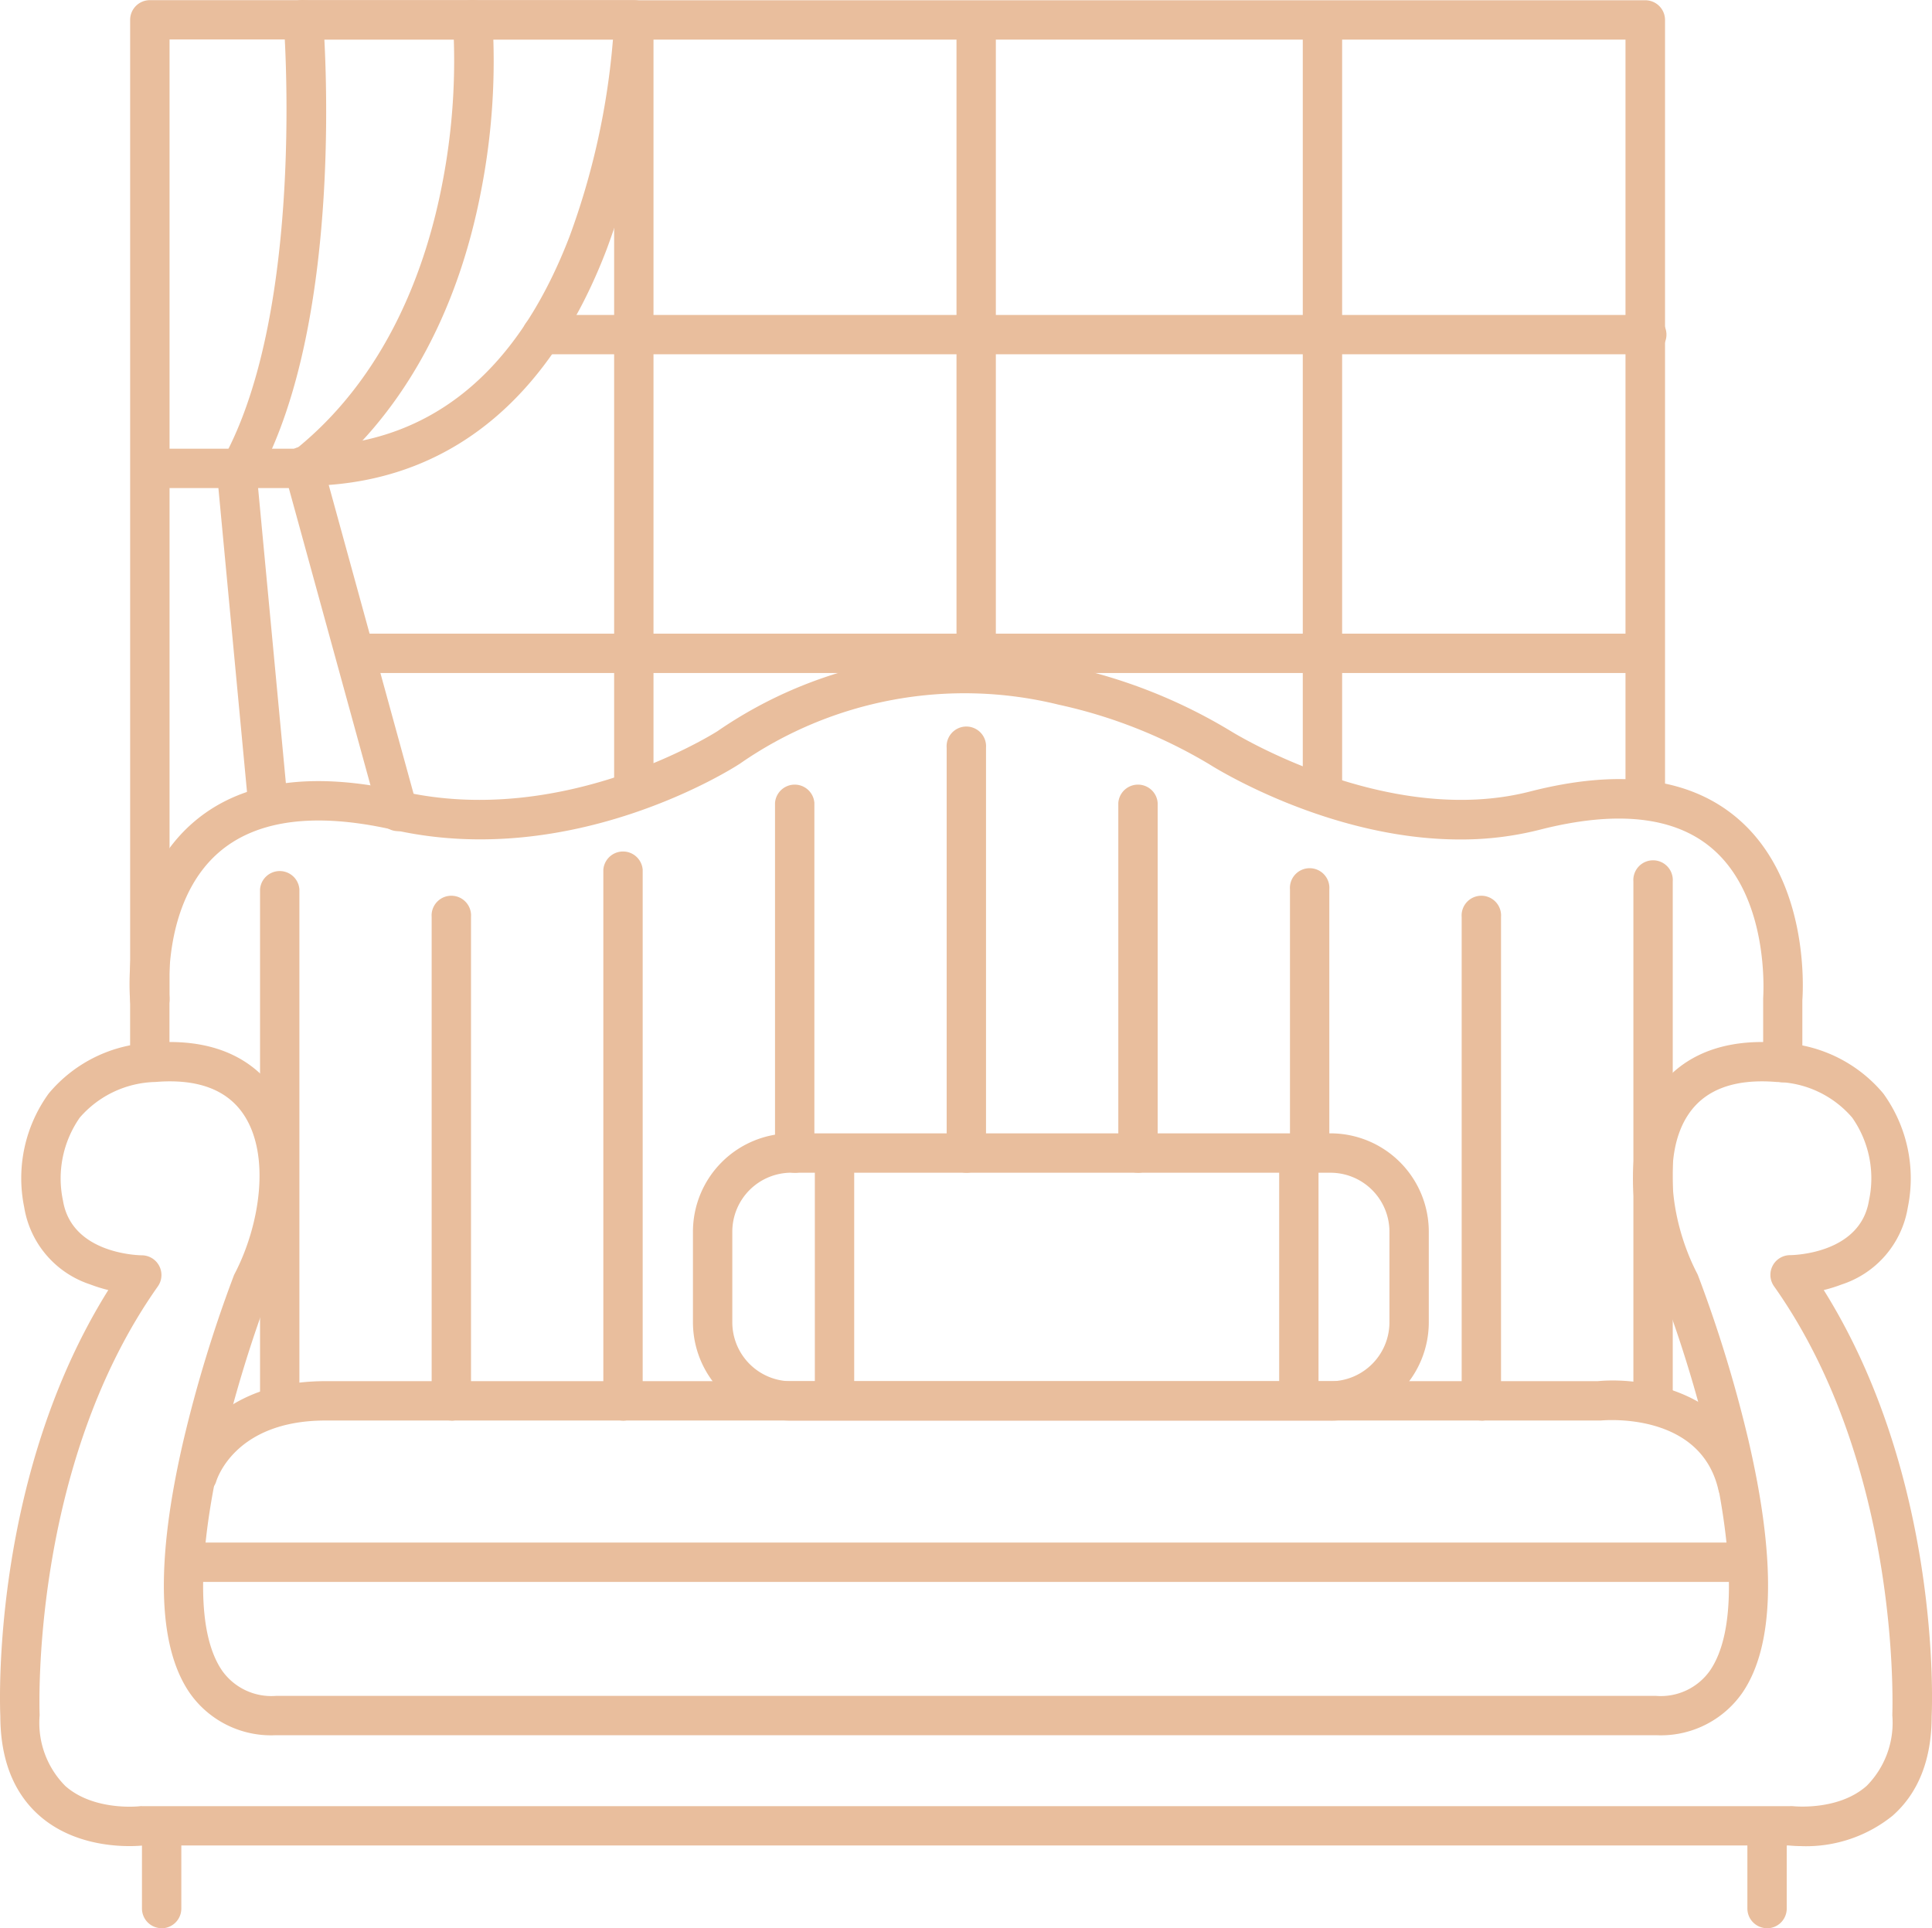 <svg xmlns="http://www.w3.org/2000/svg" xmlns:xlink="http://www.w3.org/1999/xlink" width="137.08" height="136.821" viewBox="0 0 137.08 136.821">
  <defs>
    <clipPath id="clip-path">
      <rect id="Rectangle_485" data-name="Rectangle 485" width="137.08" height="136.821" transform="translate(0 0)" fill="#e9be9d"/>
    </clipPath>
  </defs>
  <g id="Group_1026" data-name="Group 1026" transform="translate(0 0.004)">
    <g id="Group_1025" data-name="Group 1025" transform="translate(0 -0.004)" clip-path="url(#clip-path)">
      <path id="Path_1563" data-name="Path 1563" d="M265.595,58.175a1.4,1.4,0,0,1-1.4-1.4V2.9h-93.81a1.4,1.4,0,1,1,0-2.792H265.6a1.4,1.4,0,0,1,1.4,1.4V56.78a1.4,1.4,0,0,1-1.4,1.4Z" transform="translate(-148.862 -0.09)" fill="#e9be9d"/>
      <path id="Path_1564" data-name="Path 1564" d="M85.988,1084.558a1.4,1.4,0,0,1-1.4-1.4V1077.3a1.4,1.4,0,0,1,2.792,0v5.863a1.4,1.4,0,0,1-1.4,1.4Z" transform="translate(-74.515 -947.737)" fill="#e9be9d"/>
      <path id="Path_1565" data-name="Path 1565" d="M1042.208,1084.558a1.4,1.4,0,0,1-1.4-1.4V1077.3a1.4,1.4,0,0,1,2.792,0v5.863a1.4,1.4,0,0,1-1.4,1.4Z" transform="translate(-916.827 -947.737)" fill="#e9be9d"/>
      <path id="Path_1566" data-name="Path 1566" d="M127.895,677.759a9.64,9.64,0,0,1-.966-.045H10.15c-.692.07-4.562.335-7.349-2.113C.964,673.984.029,671.608.023,668.531c-.048-1.08-.581-17.059,7.661-30.229a10.562,10.562,0,0,1-1.284-.4,6.93,6.93,0,0,1-4.682-5.472,10.239,10.239,0,0,1,1.737-8.074,10.027,10.027,0,0,1,7.34-3.6c5.056-.422,7.591,1.7,8.823,3.554,1.91,2.876,2.513,8.326-.452,14.049-2.234,5.729-7.108,21.529-3.412,26.94a4.277,4.277,0,0,0,3.814,1.8h97.945a4.266,4.266,0,0,0,3.817-1.8c3.7-5.416-1.187-21.218-3.415-26.94-2.957-5.724-2.362-11.168-.452-14.049,1.231-1.854,3.764-3.976,8.823-3.554a10.056,10.056,0,0,1,7.34,3.6,10.269,10.269,0,0,1,1.739,8.074,6.924,6.924,0,0,1-4.682,5.472,10.752,10.752,0,0,1-1.284.4c8.242,13.173,7.711,29.153,7.658,30.234,0,3.071-.941,5.453-2.778,7.069a9.776,9.776,0,0,1-6.382,2.158ZM10.074,674.922H127.005a1.284,1.284,0,0,1,.179,0c.028,0,3.222.369,5.263-1.441a6.362,6.362,0,0,0,1.818-4.992v-.064c0-.173.692-17.561-8.4-30.4a1.4,1.4,0,0,1,1.139-2.2c.2,0,4.972-.078,5.6-3.859a7.493,7.493,0,0,0-1.187-5.9,7.256,7.256,0,0,0-5.369-2.529c-2.971-.246-5.079.533-6.265,2.32-1.929,2.9-1.139,7.87.639,11.28.022.045.042.089.061.137a94.508,94.508,0,0,1,3.56,11.628c2,8.585,1.865,14.633-.413,17.969a7.045,7.045,0,0,1-6.123,3.018H19.567a7.037,7.037,0,0,1-6.12-3.018c-2.281-3.336-2.418-9.384-.413-17.969a94.87,94.87,0,0,1,3.557-11.628,1.228,1.228,0,0,1,.064-.137c1.776-3.409,2.569-8.376.639-11.28-1.189-1.787-3.3-2.566-6.265-2.32a7.319,7.319,0,0,0-5.369,2.529,7.546,7.546,0,0,0-1.189,5.9c.631,3.791,5.405,3.87,5.6,3.87a1.4,1.4,0,0,1,1.133,2.2c-9.1,12.874-8.393,30.223-8.393,30.4a.481.481,0,0,1,0,.064,6.348,6.348,0,0,0,1.832,5c2.032,1.787,5.218,1.435,5.249,1.43a1.26,1.26,0,0,1,.179-.011Z" transform="translate(0 -546.763)" fill="#e9be9d"/>
      <path id="Path_1567" data-name="Path 1567" d="M194.521,420.3a1.4,1.4,0,0,1-1.4-1.4v-4.587c0-.039.533-7.094-3.657-10.632-2.666-2.25-6.771-2.689-12.2-1.3a22.615,22.615,0,0,1-5.64.69c-9.261,0-17.383-5.07-17.79-5.33a35.459,35.459,0,0,0-10.693-4.233,27.916,27.916,0,0,0-22.645,4.2l-.033.02c-.475.31-11.807,7.538-24.522,4.66-5.567-1.268-9.755-.715-12.435,1.636-4.059,3.571-3.462,10.2-3.462,10.269v4.6a1.4,1.4,0,0,1-2.792,0v-4.406c-.07-.865-.508-8.236,4.411-12.564,3.384-2.976,8.393-3.738,14.885-2.264,11.394,2.591,21.943-4,22.369-4.266a30.974,30.974,0,0,1,24.912-4.6,37.644,37.644,0,0,1,11.525,4.593c.092.056,11.067,6.888,21.218,4.283,6.357-1.631,11.3-1,14.7,1.879,5.1,4.322,4.691,12.076,4.629,12.927V418.9a1.4,1.4,0,0,1-1.39,1.4Z" transform="translate(-68.02 -343.504)" fill="#e9be9d"/>
      <path id="Path_1568" data-name="Path 1568" d="M210.454,921.634H99.488a1.4,1.4,0,0,1,0-2.792H210.454a1.4,1.4,0,0,1,0,2.792" transform="translate(-86.407 -809.386)" fill="#e9be9d"/>
      <path id="Path_1569" data-name="Path 1569" d="M216.415,831.154a1.4,1.4,0,0,1-1.36-1.083c-1.27-5.539-8.049-4.953-8.337-4.925H116.231c-6.449,0-7.725,4.188-7.776,4.372a1.4,1.4,0,0,1-2.694-.726,8.1,8.1,0,0,1,2.024-3.32c1.4-1.421,3.984-3.119,8.446-3.119H206.5c3.306-.31,9.814.773,11.26,7.086a1.4,1.4,0,0,1-1.047,1.675,1.352,1.352,0,0,1-.3.039Z" transform="translate(-93.13 -724.35)" fill="#e9be9d"/>
      <path id="Path_1570" data-name="Path 1570" d="M457.946,695.477H419.7a6.979,6.979,0,0,1-6.98-6.98v-6.422a6.979,6.979,0,0,1,6.98-6.98h38.249a6.979,6.979,0,0,1,6.98,6.98V688.5a6.979,6.979,0,0,1-6.98,6.98M419.7,677.888a4.188,4.188,0,0,0-4.188,4.188V688.5a4.188,4.188,0,0,0,4.188,4.188h38.249a4.188,4.188,0,0,0,4.188-4.188v-6.422a4.188,4.188,0,0,0-4.188-4.188Z" transform="translate(-363.553 -594.676)" fill="#e9be9d"/>
      <path id="Path_1571" data-name="Path 1571" d="M78.948,72.413a1.4,1.4,0,0,1-1.4-1.4V1.5a1.4,1.4,0,0,1,1.4-1.4h34.341a1.4,1.4,0,0,1,1.4,1.432,54.189,54.189,0,0,1-3.35,16.3C107.4,28.1,100.614,33.831,91.638,34.5l6.234,22.687a1.4,1.4,0,1,1-2.691.74l-6.7-24.388a1.4,1.4,0,0,1,1.357-1.765c8.722,0,15.076-5.009,18.879-14.885a52.684,52.684,0,0,0,3.088-14H80.344V71.017a1.4,1.4,0,0,1-1.4,1.4Z" transform="translate(-68.314 -0.089)" fill="#e9be9d"/>
      <path id="Path_1572" data-name="Path 1572" d="M92.181,270.074H81.292a1.4,1.4,0,1,1,0-2.792H92.181a1.4,1.4,0,1,1,0,2.792" transform="translate(-70.378 -235.442)" fill="#e9be9d"/>
      <path id="Path_1573" data-name="Path 1573" d="M565.278,465.242a1.4,1.4,0,0,1-1.4-1.4V435.088a1.4,1.4,0,1,1,2.792,0v28.758a1.4,1.4,0,0,1-1.4,1.4Z" transform="translate(-496.71 -382.029)" fill="#e9be9d"/>
      <path id="Path_1574" data-name="Path 1574" d="M463.048,494.152a1.4,1.4,0,0,1-1.4-1.4V467.908a1.4,1.4,0,0,1,2.792,0v24.848a1.4,1.4,0,0,1-1.4,1.4Z" transform="translate(-406.658 -410.939)" fill="#e9be9d"/>
      <path id="Path_1575" data-name="Path 1575" d="M667.518,494.152a1.4,1.4,0,0,1-1.4-1.4V467.908a1.4,1.4,0,0,1,2.792,0v24.848a1.4,1.4,0,0,1-1.4,1.4Z" transform="translate(-586.771 -410.939)" fill="#e9be9d"/>
      <path id="Path_1576" data-name="Path 1576" d="M156.3,557.15a1.4,1.4,0,0,1-1.4-1.4v-36.3a1.4,1.4,0,0,1,2.792,0v36.3a1.4,1.4,0,0,1-1.4,1.4Z" transform="translate(-136.449 -456.348)" fill="#e9be9d"/>
      <path id="Path_1577" data-name="Path 1577" d="M974.308,553.019a1.4,1.4,0,0,1-1.4-1.4V514.768a1.4,1.4,0,1,1,2.792,0v36.854a1.4,1.4,0,0,1-1.4,1.4Z" transform="translate(-857.015 -452.217)" fill="#e9be9d"/>
      <path id="Path_1578" data-name="Path 1578" d="M872.028,571.6a1.4,1.4,0,0,1-1.4-1.4V535.868a1.4,1.4,0,1,1,2.792,0v34.341a1.4,1.4,0,0,1-1.4,1.4Z" transform="translate(-766.919 -470.803)" fill="#e9be9d"/>
      <path id="Path_1579" data-name="Path 1579" d="M769.768,539.57a1.4,1.4,0,0,1-1.4-1.4V519.468a1.4,1.4,0,1,1,2.792,0v18.706a1.4,1.4,0,0,1-1.4,1.4Z" transform="translate(-676.841 -456.357)" fill="#e9be9d"/>
      <path id="Path_1580" data-name="Path 1580" d="M360.788,546.826a1.4,1.4,0,0,1-1.4-1.4V507.738a1.4,1.4,0,0,1,2.792,0V545.43a1.4,1.4,0,0,1-1.4,1.4Z" transform="translate(-316.58 -446.024)" fill="#e9be9d"/>
      <path id="Path_1581" data-name="Path 1581" d="M258.528,571.6a1.4,1.4,0,0,1-1.4-1.4V535.868a1.4,1.4,0,1,1,2.792,0v34.341a1.4,1.4,0,0,1-1.4,1.4Z" transform="translate(-226.501 -470.803)" fill="#e9be9d"/>
      <path id="Path_1582" data-name="Path 1582" d="M571.138,51.013a1.4,1.4,0,0,1-1.4-1.4V3.828a1.4,1.4,0,1,1,2.792,0V49.617a1.4,1.4,0,0,1-1.4,1.4Z" transform="translate(-501.872 -2.142)" fill="#e9be9d"/>
      <path id="Path_1583" data-name="Path 1583" d="M367.228,59.4a1.4,1.4,0,0,1-1.4-1.4V3.838a1.4,1.4,0,0,1,2.792,0V58a1.4,1.4,0,0,1-1.4,1.4Z" transform="translate(-322.253 -2.151)" fill="#e9be9d"/>
      <path id="Path_1584" data-name="Path 1584" d="M777.388,59.4a1.4,1.4,0,0,1-1.4-1.4V3.838a1.4,1.4,0,1,1,2.792,0V58a1.4,1.4,0,0,1-1.4,1.4Z" transform="translate(-683.553 -2.151)" fill="#e9be9d"/>
      <path id="Path_1585" data-name="Path 1585" d="M391.533,190.394H313.358a1.4,1.4,0,1,1,0-2.792h78.175a1.4,1.4,0,1,1,0,2.792" transform="translate(-274.8 -165.254)" fill="#e9be9d"/>
      <path id="Path_1586" data-name="Path 1586" d="M292.434,380.234H200.858a1.4,1.4,0,0,1,0-2.792h91.576a1.4,1.4,0,0,1,0,2.792" transform="translate(-175.701 -332.479)" fill="#e9be9d"/>
      <path id="Path_1587" data-name="Path 1587" d="M486.768,694.645a1.4,1.4,0,0,1-1.4-1.4V676.5a1.4,1.4,0,0,1,2.792,0v16.751a1.4,1.4,0,0,1-1.4,1.4Z" transform="translate(-427.553 -594.681)" fill="#e9be9d"/>
      <path id="Path_1588" data-name="Path 1588" d="M763.328,694.645a1.4,1.4,0,0,1-1.4-1.4V676.5a1.4,1.4,0,0,1,2.792,0v16.751a1.4,1.4,0,0,1-1.4,1.4Z" transform="translate(-671.168 -594.681)" fill="#e9be9d"/>
      <path id="Path_1589" data-name="Path 1589" d="M170.356,34.628a1.4,1.4,0,0,1-.86-2.5c6.871-5.358,9.624-13.376,10.727-19.159a45.579,45.579,0,0,0,.748-11.447,1.4,1.4,0,0,1,2.792-.257,47.951,47.951,0,0,1-.787,12.221c-1.709,8.968-5.771,16.173-11.749,20.836a1.4,1.4,0,0,1-.871.3Z" transform="translate(-148.832 0.004)" fill="#e9be9d"/>
      <path id="Path_1590" data-name="Path 1590" d="M132.86,34.683a1.4,1.4,0,0,1-1.223-2.069c5.866-10.665,4.316-30.84,4.294-31.044a1.4,1.4,0,1,1,2.792-.223c.07.86,1.639,21.218-4.635,32.613a1.4,1.4,0,0,1-1.228.723Z" transform="translate(-115.804 -0.051)" fill="#e9be9d"/>
      <path id="Path_1591" data-name="Path 1591" d="M132.706,293.76a1.4,1.4,0,0,1-1.4-1.265l-2.234-23.732a1.4,1.4,0,0,1,2.792-.262l2.234,23.732a1.4,1.4,0,0,1-1.265,1.527Z" transform="translate(-113.695 -235.396)" fill="#e9be9d"/>
    </g>
  </g>
</svg>

